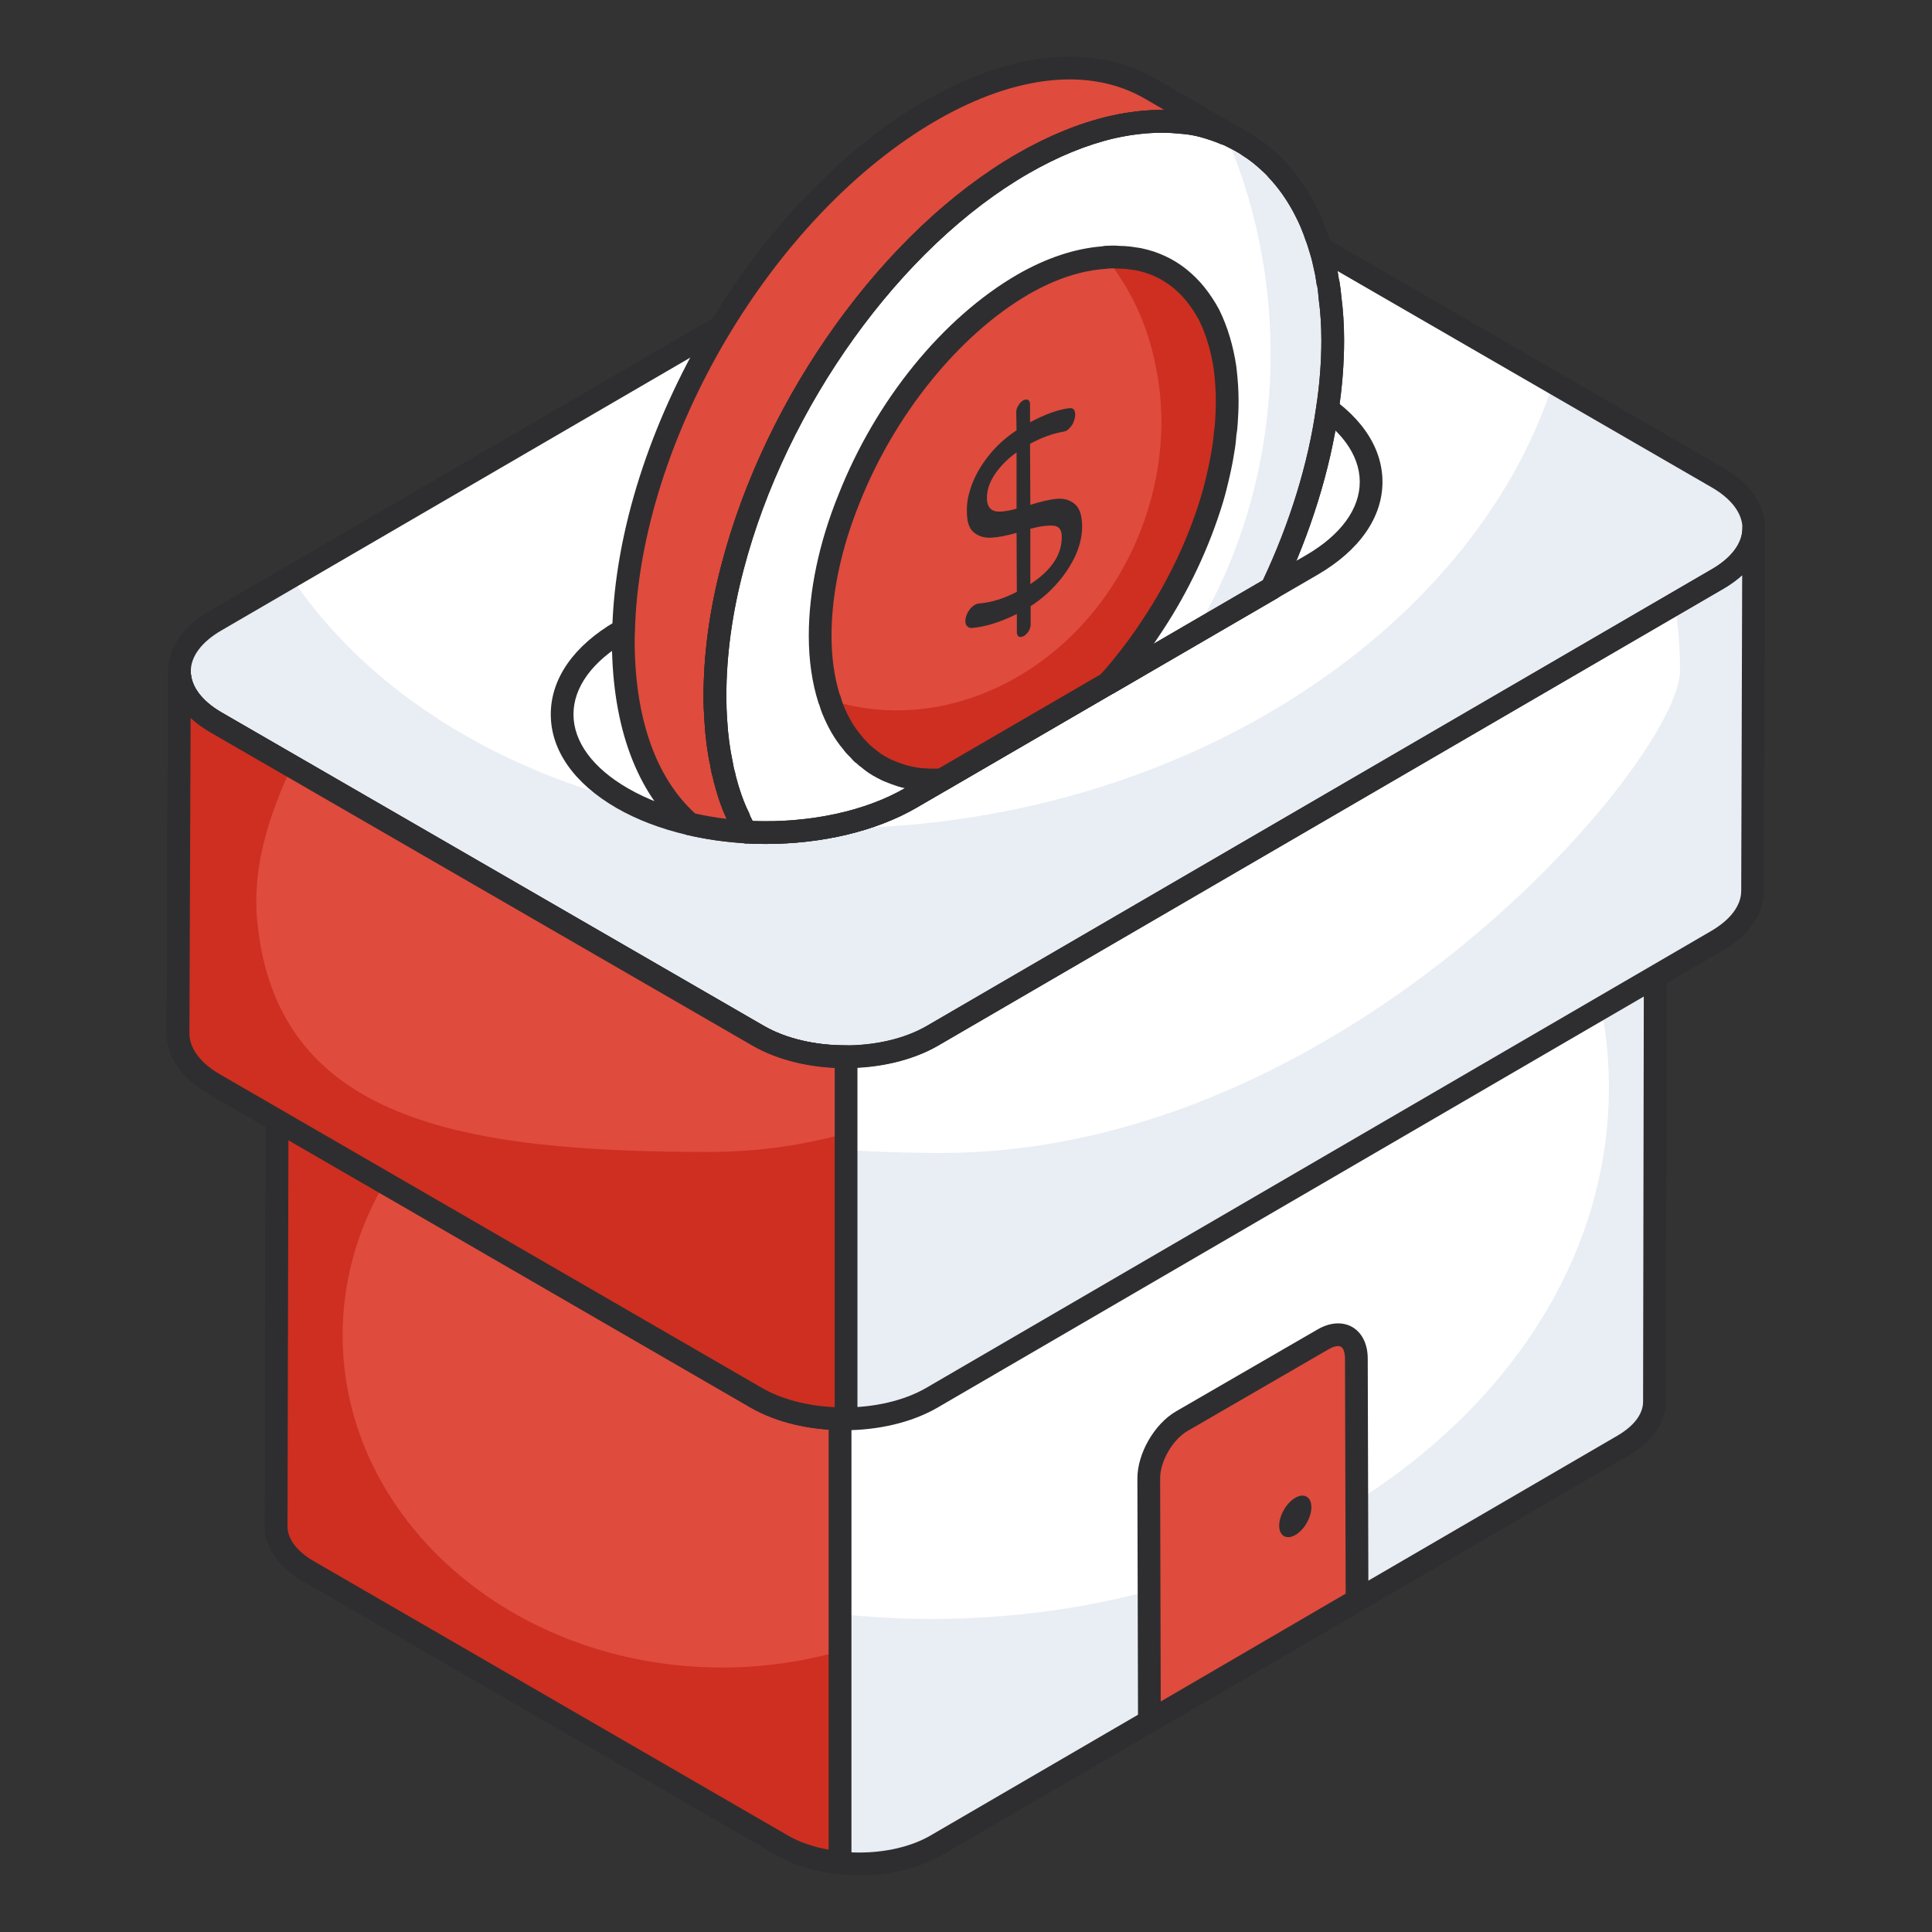 <svg width="48" height="48" viewBox="0 0 48 48" fill="none" xmlns="http://www.w3.org/2000/svg">
<rect x="0" y="0" width="48" height="48" fill="#333333" stroke="none"/>
<path d="M42.665 11.863C43.866 12.557 43.876 13.685 42.682 14.38L23.175 25.731C21.978 26.427 20.034 26.425 18.832 25.731L5.364 17.944C4.162 17.25 4.152 16.122 5.349 15.426L24.857 4.075C26.05 3.38 27.995 3.382 29.196 4.077L42.665 11.863Z" fill="white"/>
<path d="M42.684 14.377L23.172 25.73C21.975 26.429 20.034 26.422 18.829 25.73L5.362 17.943C4.165 17.252 4.15 16.123 5.347 15.425L7.229 14.332C10.345 18.998 17.23 21.54 24.57 20.232C31.552 18.991 36.951 14.629 38.587 9.51L42.662 11.865C43.867 12.556 43.874 13.686 42.684 14.377Z" fill="#E9EDF4"/>
<path d="M41.132 20.027L41.108 34.825C41.108 35.218 40.848 35.611 40.329 35.913L23.252 45.853C22.201 46.458 20.504 46.458 19.448 45.853L7.66 39.033C7.129 38.73 6.863 38.325 6.863 37.926L6.894 25.233C6.894 25.638 7.159 26.038 7.685 26.346L19.478 31.056C20.529 31.666 22.231 31.666 23.276 31.056L40.353 21.122C40.872 20.819 41.132 20.42 41.132 20.027Z" fill="white"/>
<path d="M41.136 20.027L41.109 34.829C41.109 35.219 40.854 35.61 40.327 35.909L23.252 45.852C22.207 46.461 20.507 46.461 19.453 45.852L7.667 39.033C7.131 38.733 6.867 38.325 6.867 37.925L6.885 30.379C8.775 36.045 15.346 40.222 23.152 40.222C32.439 40.222 39.973 34.311 39.973 27.019C39.973 25.267 39.536 23.596 38.746 22.061L40.354 21.126C40.872 20.817 41.136 20.418 41.136 20.027Z" fill="#E9EDF4"/>
<path d="M21.349 46.59C20.614 46.59 19.879 46.426 19.305 46.098L7.517 39.277C6.921 38.937 6.578 38.445 6.578 37.926L6.608 25.233C6.609 25.077 6.735 24.951 6.891 24.951C7.048 24.951 7.174 25.078 7.174 25.233C7.174 25.547 7.405 25.855 7.825 26.102L19.58 30.794C20.572 31.367 22.182 31.368 23.131 30.811L40.208 20.877C40.614 20.642 40.846 20.332 40.847 20.029V20.026C40.848 19.87 40.974 19.744 41.13 19.744C41.286 19.745 41.413 19.871 41.413 20.027V20.03L41.388 34.825C41.388 35.339 41.061 35.813 40.468 36.157L23.392 46.097C22.82 46.426 22.085 46.59 21.349 46.59ZM7.171 26.322L7.143 37.927C7.143 38.236 7.382 38.55 7.798 38.787L19.587 45.608C20.561 46.166 22.141 46.164 23.109 45.608L40.184 35.669C40.596 35.429 40.822 35.13 40.822 34.824L40.846 21.117C40.741 21.206 40.623 21.29 40.492 21.366L23.416 31.299C22.275 31.966 20.481 31.967 19.334 31.299L7.578 26.607C7.424 26.518 7.288 26.422 7.171 26.322Z" fill="#2E2E30"/>
<path d="M20.873 31.487C20.362 31.43 19.874 31.287 19.478 31.057L7.685 26.347C7.159 26.038 6.893 25.64 6.893 25.234L6.863 37.927C6.863 38.327 7.129 38.732 7.66 39.034L19.448 45.854C19.853 46.086 20.352 46.227 20.873 46.281L20.873 31.487Z" fill="#DF4B3D"/>
<path d="M20.88 41.021V46.278C20.353 46.224 19.853 46.088 19.453 45.852L7.667 39.032C7.131 38.733 6.867 38.324 6.867 37.924L6.894 25.236C6.894 25.636 7.158 26.035 7.685 26.344L12.011 26.746C9.875 28.263 8.512 30.578 8.512 33.175C8.512 37.734 12.729 41.429 17.936 41.429C18.962 41.429 19.953 41.284 20.88 41.021Z" fill="#CE2F20"/>
<path d="M20.871 46.563C20.861 46.563 20.852 46.562 20.842 46.561C20.261 46.501 19.73 46.341 19.305 46.099L7.517 39.278C6.921 38.938 6.578 38.446 6.578 37.927L6.608 25.233C6.609 25.077 6.735 24.951 6.891 24.951C7.048 24.952 7.174 25.078 7.174 25.234C7.174 25.547 7.405 25.856 7.825 26.102L19.58 30.794C19.966 31.015 20.41 31.15 20.902 31.205C21.045 31.221 21.154 31.341 21.154 31.485V46.28C21.154 46.36 21.119 46.436 21.06 46.489C21.008 46.536 20.941 46.563 20.871 46.563ZM7.171 26.322L7.143 37.927C7.143 38.237 7.382 38.55 7.798 38.788L19.587 45.609C19.867 45.769 20.209 45.887 20.588 45.955V31.732C20.117 31.653 19.687 31.506 19.334 31.3L7.578 26.608C7.424 26.519 7.288 26.423 7.171 26.322Z" fill="#2E2E30"/>
<path d="M43.569 13.131L43.541 22.133C43.541 22.582 43.245 23.031 42.651 23.376L23.143 34.731C21.943 35.422 20.005 35.422 18.798 34.731L5.332 26.94C4.725 26.595 4.422 26.132 4.422 25.676L4.456 16.674C4.456 17.137 4.76 17.593 5.36 17.945L18.832 25.729C20.032 26.427 21.978 26.427 23.171 25.729L42.679 14.381C43.272 14.036 43.569 13.58 43.569 13.131Z" fill="white"/>
<path d="M43.567 13.133L43.539 22.134C43.539 22.579 43.249 23.033 42.649 23.378L23.147 34.729C21.948 35.419 20.003 35.419 18.794 34.729L5.336 26.938C4.727 26.593 4.418 26.13 4.418 25.675L4.454 16.674C4.454 17.056 4.663 17.428 5.063 17.737C5.781 25.01 13.705 28.645 23.374 28.645C33.525 28.645 41.74 18.827 41.74 16.665C41.74 16.102 41.695 15.548 41.613 15.003L42.676 14.386C43.276 14.032 43.567 13.578 43.567 13.133Z" fill="#E9EDF4"/>
<path d="M20.974 35.534C20.142 35.534 19.309 35.348 18.659 34.976L5.193 27.184C4.525 26.805 4.141 26.255 4.141 25.676L4.175 16.674V16.672C4.176 16.517 4.302 16.391 4.458 16.391C4.614 16.392 4.74 16.518 4.74 16.674C4.74 17.047 5.011 17.412 5.504 17.701L18.974 25.484C20.097 26.136 21.916 26.137 23.03 25.485L42.538 14.137C43.012 13.861 43.285 13.496 43.288 13.135V13.13C43.288 12.974 43.414 12.848 43.57 12.848C43.726 12.848 43.853 12.975 43.853 13.13V13.137L43.825 22.133C43.825 22.705 43.459 23.233 42.795 23.62L23.287 34.975C22.64 35.348 21.807 35.534 20.974 35.534ZM4.736 17.834L4.706 25.678C4.706 26.046 4.986 26.417 5.473 26.694L18.94 34.486C20.064 35.128 21.887 35.128 23.004 34.486L42.511 23.132C42.994 22.851 43.26 22.496 43.26 22.132L43.284 14.288C43.151 14.41 42.997 14.523 42.822 14.625L23.315 25.973C22.045 26.716 19.971 26.716 18.691 25.973L5.22 18.189C5.035 18.08 4.873 17.962 4.736 17.834Z" fill="#2E2E30"/>
<path d="M21.019 26.251C20.228 26.253 19.436 26.08 18.832 25.729L5.36 17.945C4.76 17.593 4.456 17.137 4.456 16.674L4.422 25.676C4.422 26.132 4.725 26.595 5.332 26.94L18.798 34.731C19.413 35.083 20.218 35.254 21.019 35.247L21.019 26.251Z" fill="#DF4B3D"/>
<path d="M21.021 28.157V35.246C20.221 35.255 19.412 35.083 18.794 34.728L5.336 26.937C4.727 26.592 4.418 26.129 4.418 25.675L4.454 16.674C4.454 17.137 4.763 17.591 5.363 17.945L7.253 19.035C6.699 20.215 6.261 21.52 6.39 22.876C6.863 27.826 11.425 28.62 17.622 28.62C18.803 28.62 19.948 28.456 21.021 28.157Z" fill="#CE2F20"/>
<path d="M20.973 35.531C20.103 35.531 19.283 35.335 18.659 34.978L5.193 27.186C4.525 26.806 4.141 26.256 4.141 25.678L4.175 16.674C4.176 16.519 4.302 16.393 4.458 16.393C4.614 16.393 4.74 16.519 4.74 16.675C4.74 17.049 5.011 17.413 5.504 17.703L18.974 25.486C19.514 25.799 20.235 25.97 21.006 25.97H21.02C21.094 25.97 21.167 26 21.22 26.053C21.273 26.106 21.303 26.178 21.303 26.253V35.248C21.303 35.403 21.178 35.529 21.023 35.531C21.006 35.531 20.989 35.531 20.973 35.531ZM4.736 17.835L4.706 25.679C4.706 26.047 4.986 26.418 5.473 26.696L18.94 34.488C19.425 34.765 20.055 34.93 20.738 34.961V26.529C19.968 26.492 19.25 26.299 18.691 25.974L5.22 18.191C5.035 18.082 4.873 17.964 4.736 17.835Z" fill="#2E2E30"/>
<path d="M21.008 26.538C20.175 26.538 19.343 26.35 18.692 25.974L5.224 18.188C4.549 17.798 4.177 17.262 4.176 16.68C4.175 16.101 4.542 15.568 5.208 15.18L24.716 3.829C25.986 3.09 28.059 3.091 29.339 3.83L42.807 11.617C43.482 12.007 43.855 12.543 43.855 13.126C43.856 13.704 43.49 14.235 42.826 14.622L23.318 25.973C22.671 26.35 21.84 26.538 21.008 26.538ZM27.021 3.832C26.288 3.832 25.556 3.994 25 4.317L5.492 15.668C5.007 15.951 4.74 16.31 4.74 16.679C4.741 17.051 5.013 17.414 5.506 17.698L18.974 25.485C20.097 26.134 21.917 26.134 23.034 25.485L42.542 14.134C43.025 13.853 43.291 13.495 43.291 13.127C43.29 12.754 43.018 12.391 42.524 12.107L29.056 4.32C28.494 3.994 27.757 3.832 27.021 3.832Z" fill="#2E2E30"/>
<path d="M32.876 33.273C33.328 33.011 33.696 33.221 33.698 33.749L33.715 39.755L28.556 42.763L28.539 36.735C28.538 36.207 28.909 35.569 29.362 35.307L32.876 33.273Z" fill="#DF4B3D"/>
<path d="M28.557 43.046C28.509 43.046 28.46 43.034 28.416 43.008C28.329 42.959 28.275 42.866 28.274 42.764L28.258 36.737C28.256 36.112 28.679 35.377 29.221 35.063L32.736 33.029C33.04 32.852 33.354 32.831 33.597 32.97C33.84 33.11 33.98 33.394 33.981 33.749L33.998 39.755C33.998 39.856 33.945 39.949 33.857 40L28.699 43.008C28.656 43.033 28.606 43.046 28.557 43.046ZM33.018 33.517L29.504 35.552C29.133 35.767 28.821 36.308 28.823 36.735L28.838 42.273L33.433 39.594L33.416 33.751C33.416 33.606 33.377 33.495 33.316 33.46C33.255 33.425 33.144 33.445 33.018 33.517Z" fill="#2E2E30"/>
<path d="M32.18 37.213C32.402 37.084 32.58 37.191 32.581 37.443C32.582 37.699 32.405 38.007 32.183 38.136C31.963 38.263 31.782 38.161 31.781 37.906C31.78 37.654 31.96 37.34 32.18 37.213Z" fill="#2E2E30"/>
<path d="M32.571 9.892C34.554 11.037 34.565 12.889 32.589 14.037L22.619 19.826C20.649 20.97 17.442 20.973 15.459 19.829C13.476 18.685 13.466 16.826 15.436 15.682L25.406 9.892C27.381 8.745 30.588 8.748 32.571 9.892Z" fill="white"/>
<path d="M19.039 20.964C17.693 20.964 16.346 20.667 15.318 20.075C14.265 19.467 13.684 18.641 13.684 17.75C13.682 16.863 14.254 16.042 15.295 15.438L25.265 9.649C27.312 8.461 30.653 8.46 32.713 9.649C33.765 10.256 34.346 11.08 34.347 11.969C34.349 12.854 33.775 13.676 32.731 14.282L22.762 20.071C21.737 20.666 20.388 20.964 19.039 20.964ZM28.984 9.314C27.738 9.314 26.494 9.589 25.549 10.137L15.579 15.927C14.72 16.426 14.247 17.073 14.248 17.749C14.249 18.43 14.729 19.083 15.601 19.586C17.502 20.683 20.587 20.68 22.477 19.583L32.447 13.794C33.31 13.293 33.784 12.645 33.783 11.97C33.781 11.291 33.301 10.64 32.43 10.138C31.478 9.589 30.23 9.314 28.984 9.314Z" fill="#2E2E30"/>
<path d="M30.762 3.47C30.755 3.462 30.747 3.462 30.74 3.462C30.71 3.44 30.68 3.425 30.651 3.41C30.591 3.381 30.532 3.351 30.472 3.328C30.465 3.321 30.457 3.314 30.442 3.321C30.271 3.247 30.093 3.187 29.907 3.135C29.743 3.091 29.58 3.061 29.409 3.046C29.32 3.039 29.23 3.031 29.134 3.024C28.665 2.994 28.167 3.039 27.639 3.158C26.933 3.321 26.189 3.618 25.416 4.064C22.084 5.981 19.251 10.068 18.202 14.088C17.913 15.18 17.764 16.265 17.764 17.305C17.764 17.513 17.771 17.714 17.786 17.915C17.808 18.286 17.853 18.643 17.927 18.977C17.942 19.081 17.965 19.185 17.994 19.282C18.002 19.334 18.017 19.386 18.031 19.43C18.054 19.527 18.084 19.616 18.113 19.713C18.18 19.928 18.262 20.129 18.359 20.322C18.366 20.359 18.381 20.389 18.396 20.411C18.433 20.493 18.47 20.575 18.522 20.649C18.515 20.656 18.522 20.664 18.53 20.671C18.054 20.642 17.585 20.575 17.139 20.471C16.113 19.572 15.503 18.041 15.488 15.983C15.488 15.871 15.488 15.767 15.496 15.656C15.63 10.856 18.991 5.134 23.14 2.741C25.274 1.515 27.208 1.404 28.598 2.214L30.762 3.47Z" fill="#DF4B3D"/>
<path d="M18.527 20.954C18.521 20.954 18.515 20.953 18.51 20.953C18.014 20.922 17.53 20.852 17.073 20.745C17.027 20.735 16.986 20.713 16.951 20.683C15.823 19.695 15.219 18.07 15.203 15.984C15.203 15.865 15.204 15.755 15.211 15.636C15.349 10.711 18.768 4.935 22.996 2.497C25.154 1.257 27.194 1.069 28.738 1.969L30.901 3.225L30.901 3.226C30.927 3.241 30.95 3.259 30.968 3.279C31.062 3.382 31.067 3.538 30.979 3.646C30.9 3.745 30.768 3.777 30.655 3.731C30.624 3.722 30.595 3.708 30.569 3.689C30.475 3.64 30.426 3.615 30.381 3.597C30.363 3.593 30.346 3.587 30.329 3.58C30.169 3.511 30.003 3.456 29.829 3.407C29.683 3.367 29.536 3.34 29.382 3.327L29.109 3.305C28.675 3.28 28.199 3.321 27.699 3.433C27.007 3.592 26.285 3.887 25.553 4.308C22.379 6.135 19.534 10.094 18.473 14.158C18.188 15.234 18.044 16.292 18.044 17.305C18.044 17.506 18.051 17.699 18.065 17.893C18.088 18.269 18.133 18.611 18.2 18.916C18.217 19.025 18.235 19.114 18.262 19.197C18.277 19.279 18.288 19.314 18.298 19.343C18.32 19.436 18.341 19.501 18.362 19.57C18.441 19.824 18.515 20.009 18.608 20.195C18.619 20.218 18.628 20.241 18.633 20.265C18.681 20.362 18.71 20.428 18.751 20.486C18.773 20.518 18.788 20.553 18.796 20.589C18.816 20.655 18.812 20.728 18.781 20.792C18.733 20.89 18.635 20.954 18.527 20.954ZM17.27 20.211C17.524 20.268 17.785 20.313 18.053 20.344C17.969 20.165 17.9 19.985 17.841 19.796C17.798 19.657 17.774 19.578 17.754 19.495C17.741 19.457 17.721 19.388 17.712 19.318C17.688 19.256 17.663 19.137 17.645 19.017C17.575 18.704 17.526 18.331 17.502 17.931C17.487 17.728 17.479 17.521 17.479 17.305C17.479 16.244 17.63 15.136 17.927 14.015C19.023 9.814 21.975 5.717 25.272 3.819C26.052 3.37 26.826 3.055 27.573 2.882C28.046 2.776 28.509 2.722 28.928 2.733L28.454 2.457C27.091 1.663 25.253 1.851 23.278 2.986C19.204 5.336 15.908 10.905 15.775 15.663C15.768 15.78 15.768 15.877 15.768 15.982C15.782 17.867 16.301 19.328 17.27 20.211Z" fill="#2E2E30"/>
<path d="M33.043 7.401C33.035 7.29 33.021 7.178 33.006 7.074C32.998 7.044 32.998 7.015 32.983 6.985C32.968 6.859 32.946 6.74 32.916 6.621C32.887 6.48 32.857 6.346 32.812 6.212C32.775 6.086 32.738 5.96 32.686 5.833C32.656 5.729 32.612 5.633 32.574 5.536C32.552 5.484 32.53 5.432 32.508 5.387C32.463 5.298 32.426 5.217 32.381 5.135C32.195 4.793 31.987 4.496 31.734 4.228C31.682 4.161 31.622 4.109 31.563 4.05C31.392 3.886 31.213 3.745 31.02 3.626C30.953 3.574 30.879 3.537 30.805 3.493C30.79 3.485 30.775 3.478 30.76 3.47C30.753 3.463 30.745 3.463 30.738 3.463C30.708 3.441 30.678 3.426 30.648 3.411C30.589 3.381 30.529 3.352 30.47 3.329C30.463 3.322 30.455 3.314 30.44 3.322C30.269 3.247 30.091 3.188 29.905 3.136C29.741 3.091 29.578 3.062 29.407 3.047C29.317 3.039 29.228 3.032 29.131 3.025C28.663 2.995 28.165 3.039 27.637 3.158C26.93 3.322 26.187 3.619 25.413 4.065C22.082 5.982 19.249 10.069 18.2 14.088C17.91 15.181 17.762 16.266 17.762 17.306C17.762 17.514 17.769 17.715 17.784 17.915C17.806 18.287 17.851 18.643 17.925 18.978C17.94 19.082 17.962 19.186 17.992 19.282C18 19.334 18.014 19.387 18.029 19.431C18.052 19.528 18.081 19.617 18.111 19.713C18.178 19.929 18.26 20.13 18.357 20.323C18.364 20.36 18.379 20.39 18.394 20.412C18.431 20.494 18.468 20.575 18.52 20.65C18.513 20.657 18.52 20.665 18.528 20.672C19.992 20.754 21.509 20.471 22.625 19.825L23.406 19.372L27.51 16.986H27.518L29.682 15.723L31.593 14.616C32.284 13.167 32.768 11.644 32.976 10.165C33.065 9.586 33.11 9.006 33.11 8.449C33.11 8.085 33.087 7.735 33.043 7.401Z" fill="white"/>
<path d="M33.041 7.4C33.033 7.288 33.019 7.177 33.004 7.073C32.996 7.043 32.996 7.013 32.981 6.984C32.966 6.857 32.944 6.738 32.914 6.619C32.885 6.478 32.855 6.345 32.81 6.211C32.773 6.084 32.736 5.958 32.684 5.832C32.654 5.728 32.609 5.631 32.572 5.535C32.55 5.483 32.528 5.431 32.505 5.386C32.461 5.297 32.424 5.215 32.379 5.133C32.193 4.792 31.985 4.494 31.732 4.227C31.68 4.16 31.62 4.108 31.561 4.048C31.39 3.885 31.211 3.744 31.018 3.625C30.951 3.573 30.877 3.536 30.802 3.491C30.788 3.484 30.773 3.476 30.758 3.469C30.75 3.461 30.743 3.461 30.736 3.461C30.639 3.409 30.542 3.365 30.438 3.32C31.16 4.97 31.568 6.828 31.568 8.789C31.568 9.012 31.561 9.228 31.554 9.443C31.442 11.761 30.773 13.909 29.68 15.722L31.591 14.615C32.282 13.166 32.766 11.643 32.974 10.164C33.063 9.584 33.108 9.005 33.108 8.447C33.108 8.083 33.085 7.734 33.041 7.4Z" fill="#E9EDF4"/>
<path d="M19.025 20.968C18.856 20.968 18.685 20.963 18.513 20.954C18.439 20.949 18.369 20.916 18.319 20.861C18.296 20.835 18.275 20.802 18.261 20.767C18.214 20.692 18.177 20.612 18.14 20.533C18.124 20.511 18.106 20.469 18.092 20.421C17.991 20.216 17.909 20.011 17.843 19.796C17.8 19.658 17.776 19.579 17.756 19.496C17.742 19.458 17.723 19.389 17.714 19.319C17.69 19.256 17.665 19.137 17.647 19.018C17.577 18.704 17.528 18.332 17.504 17.931C17.489 17.729 17.48 17.521 17.48 17.306C17.48 16.244 17.631 15.137 17.928 14.015C19.025 9.815 21.977 5.717 25.274 3.819C26.054 3.371 26.828 3.056 27.575 2.883C28.129 2.758 28.66 2.71 29.151 2.742L29.432 2.765C29.618 2.781 29.798 2.813 29.981 2.863C30.173 2.916 30.356 2.978 30.533 3.053C30.546 3.056 30.56 3.06 30.572 3.066L30.573 3.065C30.637 3.089 30.702 3.121 30.767 3.153C30.805 3.172 30.84 3.19 30.873 3.211C30.878 3.214 30.883 3.216 30.887 3.218L30.887 3.218C30.894 3.22 30.945 3.247 30.951 3.25C31.074 3.321 31.136 3.358 31.195 3.402C31.375 3.512 31.569 3.663 31.759 3.846C31.857 3.939 31.91 3.992 31.958 4.054C32.202 4.311 32.427 4.627 32.631 5C32.661 5.055 32.689 5.113 32.718 5.173L32.762 5.26C32.787 5.312 32.811 5.368 32.836 5.426L32.871 5.514C32.903 5.592 32.935 5.672 32.959 5.756C33.004 5.861 33.045 5.996 33.085 6.133C33.13 6.267 33.161 6.41 33.194 6.561C33.223 6.677 33.246 6.8 33.263 6.931C33.27 6.957 33.277 6.983 33.279 6.997C33.302 7.14 33.317 7.256 33.326 7.372C33.37 7.713 33.394 8.075 33.394 8.448C33.394 9.027 33.348 9.619 33.257 10.208C33.05 11.674 32.563 13.241 31.85 14.737C31.825 14.789 31.786 14.832 31.736 14.86L27.661 17.23C27.648 17.237 27.634 17.244 27.619 17.25L22.768 20.069C21.768 20.648 20.426 20.968 19.025 20.968ZM18.7 20.397C20.117 20.448 21.492 20.156 22.485 19.58L27.37 16.742C27.383 16.734 27.397 16.727 27.411 16.722L31.377 14.415C32.046 12.995 32.502 11.513 32.698 10.126C32.785 9.562 32.829 8.999 32.829 8.448C32.829 8.097 32.807 7.757 32.764 7.438C32.764 7.432 32.763 7.426 32.762 7.42C32.755 7.316 32.742 7.212 32.728 7.114C32.714 7.086 32.709 7.05 32.705 7.019C32.691 6.903 32.671 6.796 32.644 6.688C32.614 6.549 32.587 6.425 32.546 6.3C32.509 6.174 32.475 6.058 32.427 5.941C32.398 5.847 32.372 5.787 32.348 5.727L32.312 5.637C32.296 5.599 32.276 5.552 32.256 5.512L32.211 5.42C32.186 5.369 32.162 5.32 32.135 5.271C31.955 4.94 31.757 4.662 31.531 4.422C31.482 4.361 31.446 4.327 31.409 4.292C31.207 4.099 31.045 3.972 30.874 3.866C30.812 3.82 30.771 3.798 30.73 3.775L30.661 3.734C30.66 3.733 30.659 3.733 30.659 3.733C30.627 3.724 30.597 3.708 30.57 3.689C30.477 3.64 30.428 3.615 30.383 3.597C30.365 3.593 30.348 3.588 30.33 3.58C30.171 3.512 30.004 3.456 29.831 3.408C29.684 3.368 29.538 3.341 29.384 3.328L29.111 3.305C28.677 3.28 28.201 3.322 27.701 3.433C27.009 3.593 26.287 3.888 25.555 4.309C22.381 6.136 19.535 10.094 18.474 14.159C18.19 15.234 18.046 16.293 18.046 17.306C18.046 17.506 18.053 17.7 18.067 17.894C18.09 18.269 18.135 18.612 18.202 18.917C18.219 19.026 18.237 19.114 18.264 19.197C18.279 19.28 18.29 19.314 18.299 19.344C18.322 19.436 18.343 19.502 18.364 19.571C18.443 19.824 18.517 20.01 18.61 20.196C18.621 20.218 18.63 20.241 18.634 20.266C18.661 20.317 18.681 20.359 18.7 20.397ZM30.552 3.66C30.583 3.693 30.616 3.714 30.648 3.726C30.619 3.708 30.568 3.677 30.552 3.66Z" fill="#2E2E30"/>
<path d="M19.025 20.968C18.856 20.968 18.685 20.963 18.513 20.954C18.439 20.949 18.369 20.916 18.319 20.861C18.296 20.835 18.275 20.802 18.261 20.767C18.214 20.692 18.177 20.612 18.14 20.533C18.124 20.511 18.106 20.469 18.092 20.421C17.991 20.216 17.909 20.011 17.843 19.796C17.8 19.658 17.776 19.579 17.756 19.496C17.742 19.458 17.723 19.389 17.714 19.319C17.69 19.256 17.665 19.137 17.647 19.018C17.577 18.704 17.528 18.332 17.504 17.931C17.489 17.729 17.48 17.521 17.48 17.306C17.48 16.244 17.631 15.137 17.928 14.015C19.025 9.815 21.977 5.717 25.274 3.819C26.054 3.371 26.828 3.056 27.575 2.883C28.129 2.758 28.66 2.71 29.151 2.742L29.432 2.765C29.618 2.781 29.798 2.813 29.981 2.863C30.173 2.916 30.356 2.978 30.533 3.053C30.546 3.056 30.56 3.06 30.572 3.066L30.573 3.065C30.637 3.089 30.702 3.121 30.767 3.153C30.805 3.172 30.84 3.19 30.873 3.211C30.878 3.214 30.883 3.216 30.887 3.218L30.887 3.218C30.894 3.22 30.945 3.247 30.951 3.25C31.074 3.321 31.136 3.358 31.195 3.402C31.375 3.512 31.569 3.663 31.759 3.846C31.857 3.939 31.91 3.992 31.958 4.054C32.202 4.311 32.427 4.627 32.631 5C32.661 5.055 32.689 5.113 32.718 5.173L32.762 5.26C32.787 5.312 32.811 5.368 32.836 5.426L32.871 5.514C32.903 5.592 32.935 5.672 32.959 5.756C33.004 5.861 33.045 5.996 33.085 6.133C33.13 6.267 33.161 6.41 33.194 6.561C33.223 6.677 33.246 6.8 33.263 6.931C33.27 6.957 33.277 6.983 33.279 6.997C33.302 7.14 33.317 7.256 33.326 7.372C33.37 7.713 33.394 8.075 33.394 8.448C33.394 9.027 33.348 9.619 33.257 10.208C33.05 11.674 32.563 13.241 31.85 14.737C31.825 14.789 31.786 14.832 31.736 14.86L27.661 17.23C27.648 17.237 27.634 17.244 27.619 17.25L22.768 20.069C21.768 20.648 20.426 20.968 19.025 20.968ZM18.7 20.397C20.117 20.448 21.492 20.156 22.485 19.58L27.37 16.742C27.383 16.734 27.397 16.727 27.411 16.722L31.377 14.415C32.046 12.995 32.502 11.513 32.698 10.126C32.785 9.562 32.829 8.999 32.829 8.448C32.829 8.097 32.807 7.757 32.764 7.438C32.764 7.432 32.763 7.426 32.762 7.42C32.755 7.316 32.742 7.212 32.728 7.114C32.714 7.086 32.709 7.05 32.705 7.019C32.691 6.903 32.671 6.796 32.644 6.688C32.614 6.549 32.587 6.425 32.546 6.3C32.509 6.174 32.475 6.058 32.427 5.941C32.398 5.847 32.372 5.787 32.348 5.727L32.312 5.637C32.296 5.599 32.276 5.552 32.256 5.512L32.211 5.42C32.186 5.369 32.162 5.32 32.135 5.271C31.955 4.94 31.757 4.662 31.531 4.422C31.482 4.361 31.446 4.327 31.409 4.292C31.207 4.099 31.045 3.972 30.874 3.866C30.812 3.82 30.771 3.798 30.73 3.775L30.661 3.734C30.66 3.733 30.659 3.733 30.659 3.733C30.627 3.724 30.597 3.708 30.57 3.689C30.477 3.64 30.428 3.615 30.383 3.597C30.365 3.593 30.348 3.588 30.33 3.58C30.171 3.512 30.004 3.456 29.831 3.408C29.684 3.368 29.538 3.341 29.384 3.328L29.111 3.305C28.677 3.28 28.201 3.322 27.701 3.433C27.009 3.593 26.287 3.888 25.555 4.309C22.381 6.136 19.535 10.094 18.474 14.159C18.19 15.234 18.046 16.293 18.046 17.306C18.046 17.506 18.053 17.7 18.067 17.894C18.09 18.269 18.135 18.612 18.202 18.917C18.219 19.026 18.237 19.114 18.264 19.197C18.279 19.28 18.29 19.314 18.299 19.344C18.322 19.436 18.343 19.502 18.364 19.571C18.443 19.824 18.517 20.01 18.61 20.196C18.621 20.218 18.63 20.241 18.634 20.266C18.661 20.317 18.681 20.359 18.7 20.397ZM30.552 3.66C30.583 3.693 30.616 3.714 30.648 3.726C30.619 3.708 30.568 3.677 30.552 3.66Z" fill="#2E2E30"/>
<path d="M30.44 9.155C30.366 8.649 30.232 8.211 30.046 7.832C29.994 7.735 29.942 7.646 29.882 7.557C29.771 7.386 29.652 7.237 29.518 7.104C29.243 6.829 28.93 6.636 28.573 6.517C28.484 6.487 28.395 6.465 28.298 6.442C28.217 6.427 28.135 6.42 28.046 6.405C27.964 6.398 27.875 6.39 27.793 6.39C27.703 6.383 27.607 6.383 27.517 6.39H27.473V6.398C26.848 6.435 26.157 6.643 25.421 7.067C23.576 8.136 21.963 10.195 21.093 12.402C20.632 13.539 20.379 14.705 20.379 15.797C20.379 16.399 20.461 16.927 20.61 17.387H20.617C20.639 17.469 20.661 17.544 20.691 17.618C20.817 17.93 20.974 18.205 21.167 18.435C21.227 18.517 21.294 18.584 21.36 18.651C21.398 18.695 21.435 18.732 21.479 18.762C21.517 18.799 21.554 18.829 21.598 18.859C21.665 18.918 21.74 18.97 21.814 19.015C21.881 19.052 21.948 19.089 22.022 19.126C22.052 19.141 22.089 19.156 22.126 19.171C22.193 19.201 22.26 19.223 22.327 19.245C22.424 19.282 22.52 19.305 22.625 19.327C22.706 19.342 22.781 19.357 22.862 19.364C23.041 19.379 23.219 19.386 23.405 19.371L27.51 16.986H27.517C27.637 16.86 27.748 16.726 27.86 16.592C28.142 16.251 28.41 15.886 28.655 15.508C29.28 14.556 29.778 13.516 30.098 12.461C30.135 12.335 30.172 12.216 30.202 12.089C30.276 11.792 30.343 11.495 30.388 11.205C30.418 11.042 30.433 10.886 30.447 10.73C30.462 10.663 30.462 10.589 30.47 10.522C30.485 10.329 30.492 10.143 30.492 9.957C30.492 9.675 30.47 9.407 30.44 9.155Z" fill="#DF4B3D"/>
<path d="M30.443 9.162C30.369 8.649 30.235 8.203 30.042 7.832C29.99 7.735 29.938 7.646 29.878 7.557C29.767 7.386 29.648 7.237 29.514 7.104C29.239 6.829 28.926 6.636 28.57 6.517C28.48 6.487 28.391 6.465 28.294 6.442C28.213 6.427 28.131 6.42 28.042 6.405C27.96 6.398 27.871 6.39 27.789 6.39C27.699 6.383 27.603 6.383 27.514 6.39H27.469V6.398C28.079 7.148 28.503 8.055 28.703 9.043C28.986 10.351 28.882 11.807 28.331 13.204C27.015 16.548 23.617 18.361 20.613 17.387H20.605C20.628 17.469 20.657 17.544 20.687 17.618C20.814 17.93 20.97 18.205 21.163 18.435C21.223 18.517 21.29 18.584 21.356 18.651C21.394 18.695 21.431 18.732 21.475 18.762C21.513 18.799 21.55 18.829 21.594 18.859C21.661 18.918 21.736 18.97 21.81 19.015C21.877 19.052 21.944 19.089 22.018 19.126C22.048 19.141 22.085 19.156 22.122 19.171C22.189 19.201 22.256 19.223 22.323 19.245C22.42 19.282 22.516 19.305 22.621 19.327C22.702 19.342 22.777 19.357 22.858 19.364C23.037 19.379 23.215 19.386 23.401 19.371L27.506 16.986H27.514C27.633 16.86 27.744 16.726 27.856 16.592C28.138 16.251 28.406 15.886 28.651 15.508C29.276 14.556 29.774 13.516 30.094 12.461C30.131 12.335 30.168 12.216 30.198 12.089C30.272 11.792 30.339 11.495 30.384 11.205C30.414 11.042 30.428 10.886 30.443 10.73C30.458 10.663 30.458 10.589 30.466 10.522C30.488 10.329 30.495 10.143 30.495 9.957C30.495 9.675 30.473 9.407 30.443 9.162Z" fill="#CE2F20"/>
<path d="M23.196 19.662C23.075 19.662 22.956 19.655 22.837 19.645C22.759 19.638 22.691 19.626 22.618 19.613C22.444 19.577 22.334 19.551 22.224 19.509C22.153 19.485 22.08 19.46 22.007 19.427C21.976 19.416 21.931 19.397 21.896 19.38C21.815 19.34 21.745 19.301 21.674 19.261C21.578 19.203 21.49 19.141 21.41 19.071C21.379 19.053 21.329 19.012 21.279 18.963C21.255 18.953 21.198 18.9 21.141 18.831C21.081 18.773 21.004 18.695 20.936 18.6C20.742 18.371 20.572 18.079 20.427 17.724C20.4 17.657 20.378 17.59 20.358 17.519C20.35 17.505 20.344 17.49 20.338 17.474C20.177 16.972 20.094 16.408 20.094 15.797C20.094 14.692 20.348 13.48 20.829 12.296C21.754 9.948 23.417 7.901 25.276 6.822C25.997 6.408 26.707 6.172 27.389 6.12C27.415 6.112 27.442 6.107 27.47 6.107C27.596 6.1 27.71 6.099 27.814 6.109C27.874 6.108 27.978 6.116 28.069 6.124L28.195 6.142C28.247 6.149 28.297 6.156 28.347 6.165C28.464 6.191 28.562 6.216 28.66 6.248C29.064 6.383 29.409 6.597 29.715 6.904C29.862 7.05 29.993 7.214 30.117 7.403C30.18 7.496 30.235 7.592 30.292 7.697C30.499 8.118 30.641 8.592 30.717 9.113C30.718 9.116 30.718 9.118 30.718 9.121C30.755 9.433 30.772 9.699 30.772 9.957C30.772 10.15 30.764 10.342 30.749 10.543C30.739 10.672 30.733 10.734 30.72 10.792C30.711 10.92 30.694 11.084 30.663 11.255C30.619 11.547 30.55 11.852 30.473 12.158C30.448 12.263 30.417 12.368 30.386 12.475C30.044 13.602 29.534 14.681 28.888 15.662C28.641 16.045 28.366 16.419 28.075 16.772C27.948 16.923 27.838 17.055 27.721 17.18C27.691 17.211 27.654 17.235 27.615 17.25L23.545 19.616C23.509 19.637 23.467 19.65 23.425 19.653C23.347 19.659 23.272 19.662 23.196 19.662ZM20.86 17.248C20.871 17.268 20.88 17.289 20.887 17.312C20.907 17.384 20.925 17.448 20.951 17.513C21.072 17.81 21.212 18.053 21.381 18.253C21.444 18.339 21.501 18.394 21.558 18.451C21.598 18.497 21.616 18.515 21.636 18.529C21.7 18.585 21.724 18.605 21.753 18.624C21.837 18.695 21.898 18.737 21.958 18.773C22.012 18.803 22.076 18.839 22.146 18.874C22.167 18.884 22.197 18.896 22.226 18.907C22.295 18.938 22.35 18.955 22.404 18.973C22.509 19.013 22.593 19.031 22.682 19.051C22.775 19.068 22.828 19.077 22.886 19.083C23.028 19.094 23.17 19.101 23.319 19.094L27.346 16.753C27.443 16.649 27.534 16.539 27.625 16.43C27.918 16.076 28.178 15.72 28.415 15.353C29.032 14.416 29.519 13.388 29.825 12.379C29.873 12.218 29.902 12.123 29.924 12.025C29.998 11.732 30.063 11.444 30.106 11.162C30.136 11 30.15 10.852 30.164 10.703C30.177 10.636 30.177 10.603 30.18 10.572C30.18 10.567 30.186 10.494 30.187 10.489C30.2 10.314 30.207 10.136 30.207 9.957C30.207 9.688 30.186 9.433 30.158 9.191C30.09 8.729 29.966 8.313 29.79 7.956C29.747 7.878 29.7 7.796 29.645 7.713C29.542 7.556 29.435 7.422 29.316 7.303C29.073 7.06 28.8 6.89 28.482 6.784C28.402 6.757 28.321 6.737 28.233 6.717L27.998 6.684C27.944 6.679 27.864 6.673 27.79 6.673C27.694 6.666 27.613 6.666 27.539 6.671C27.523 6.675 27.505 6.678 27.487 6.679C26.873 6.716 26.224 6.928 25.559 7.311C23.833 8.313 22.221 10.303 21.353 12.505C20.898 13.626 20.659 14.763 20.659 15.797C20.659 16.328 20.727 16.816 20.86 17.248Z" fill="#2E2E30"/>
<path d="M26.699 12.519C26.58 12.423 26.438 12.378 26.26 12.393C26.081 12.408 25.866 12.46 25.598 12.542L25.591 11.026C25.881 10.87 26.148 10.773 26.401 10.729C26.438 10.721 26.468 10.714 26.49 10.706C26.557 10.662 26.609 10.602 26.654 10.528C26.691 10.446 26.713 10.372 26.713 10.305C26.713 10.179 26.661 10.127 26.557 10.142C26.275 10.179 25.955 10.298 25.591 10.491V10.045C25.591 9.993 25.576 9.956 25.539 9.934C25.509 9.919 25.464 9.926 25.42 9.948C25.368 9.978 25.33 10.023 25.301 10.075C25.263 10.134 25.248 10.186 25.248 10.246L25.256 10.691C24.988 10.87 24.765 11.07 24.579 11.301C24.393 11.531 24.252 11.769 24.156 12.014C24.066 12.252 24.014 12.482 24.022 12.705C24.022 12.958 24.074 13.129 24.193 13.225C24.304 13.322 24.453 13.366 24.624 13.359C24.795 13.351 25.011 13.307 25.256 13.24L25.263 14.704C24.936 14.875 24.616 14.971 24.319 14.994C24.289 14.994 24.252 15.008 24.215 15.031C24.148 15.068 24.096 15.127 24.051 15.202C24.007 15.284 23.984 15.358 23.984 15.432C23.984 15.484 23.999 15.529 24.029 15.558C24.059 15.588 24.096 15.603 24.141 15.603C24.49 15.573 24.862 15.454 25.263 15.254V15.707C25.263 15.766 25.286 15.804 25.316 15.819C25.345 15.833 25.383 15.826 25.434 15.804C25.486 15.774 25.524 15.729 25.561 15.677C25.591 15.618 25.606 15.566 25.606 15.514V15.06C25.858 14.897 26.081 14.704 26.275 14.481C26.468 14.258 26.617 14.028 26.728 13.783C26.832 13.545 26.885 13.307 26.885 13.084C26.885 12.802 26.818 12.616 26.699 12.519ZM25.256 12.638C25.018 12.705 24.832 12.727 24.713 12.698C24.587 12.661 24.52 12.556 24.52 12.371C24.52 12.17 24.587 11.977 24.721 11.776C24.855 11.583 25.033 11.397 25.256 11.241V12.638ZM25.598 14.511V13.136C25.858 13.069 26.052 13.047 26.186 13.062C26.312 13.077 26.379 13.166 26.379 13.329C26.386 13.775 26.126 14.169 25.598 14.511Z" fill="#2E2E30"/>
</svg>
